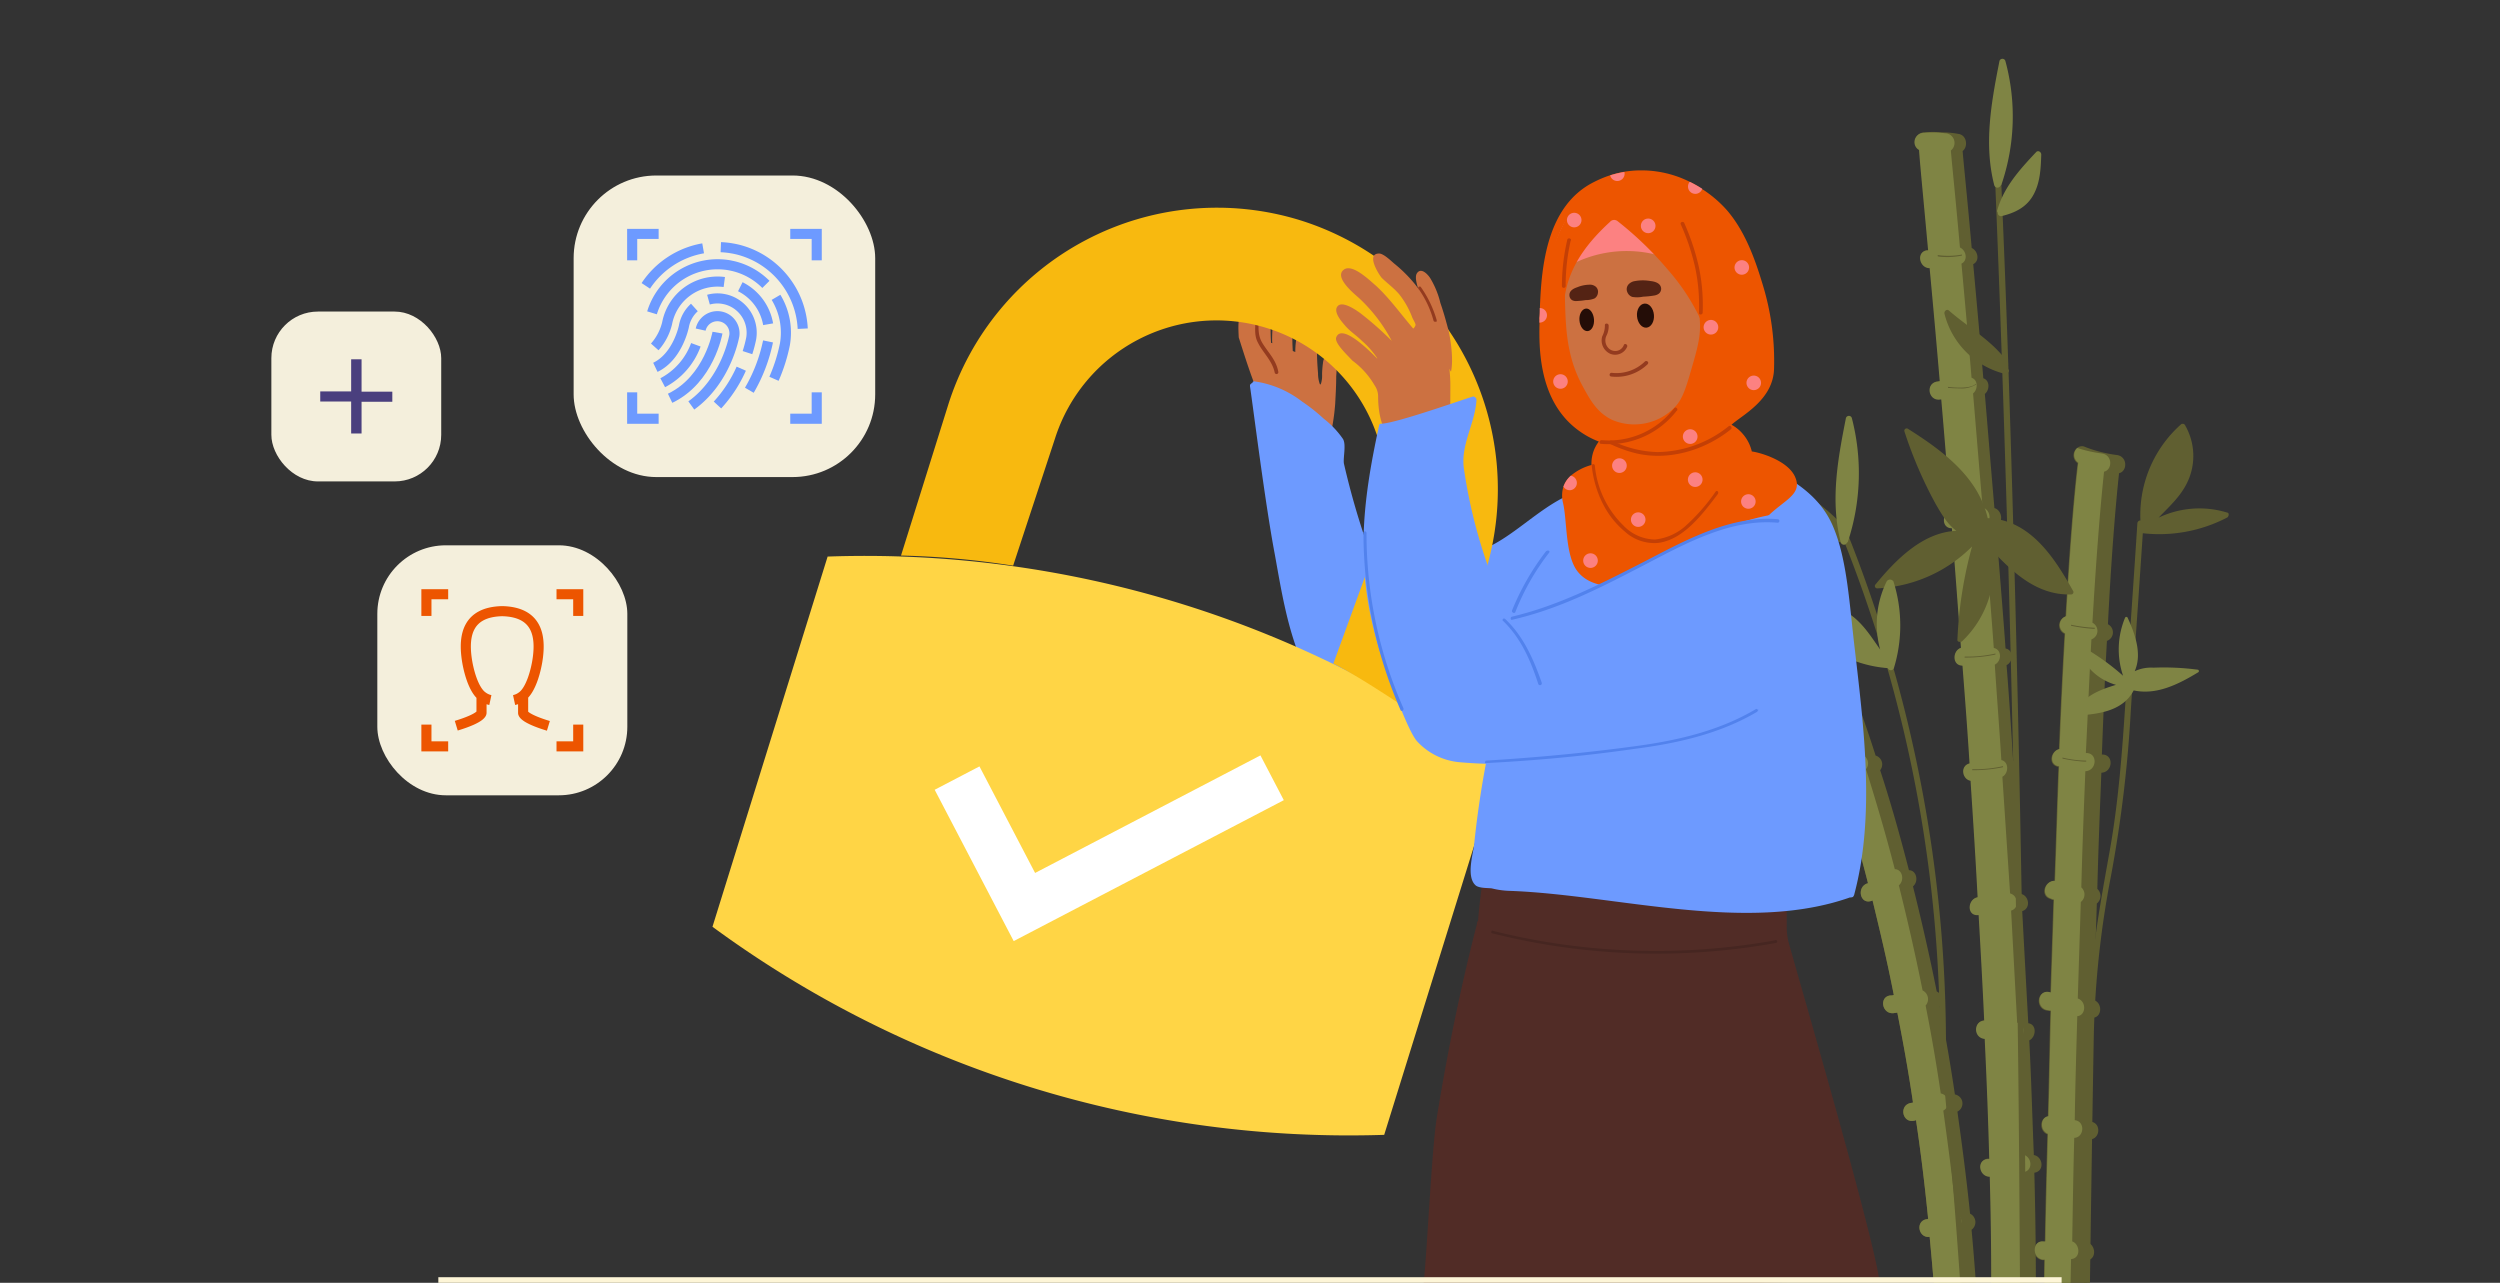 <svg id="Layer_1" data-name="Layer 1" xmlns="http://www.w3.org/2000/svg" viewBox="0 0 495 254"><rect x="0" y="0" width="495" height="254" fill="#333333" stroke="none"/><defs><clipPath id="clip-path"><path style="fill:none" d="M0 0h495v254H0z"/></clipPath><style>.cls-15,.cls-16{fill:none}.cls-3{fill:#605f31}.cls-4{fill:#7f8444}.cls-5{fill:#cc7141}.cls-6{fill:#6d9aff}.cls-7{fill:#943b1f}.cls-15,.cls-16{stroke-miterlimit:10}.cls-13{fill:#5282ed}.cls-14{fill:#f4efdc}.cls-15,.cls-16{stroke:#ed5500;stroke-width:2px}.cls-16{stroke:#6d9aff}.cls-18{fill:#ed5500}.cls-19{fill:#c43f05}.cls-20{fill:#fc8181}.cls-21{fill:#240d07}.cls-22{fill:#542314}</style></defs><g style="clip-path:url(#clip-path)"><path class="cls-3" d="M402.8 272c.4-10.8.4-24.5 0-39.8 2.1-.3 1.7-3.2-.1-3.5-.3-7.3-.5-14.9-.9-22.7 1.4-.7 1.5-3.2-.2-3.4q-.6-10.95-1.2-22.2c1.7-.5 1.4-3-.2-3.4-.4-7.7-.9-15.4-1.4-23.1 1.3-.7 1.3-3-.2-3.3-.4-6.4-.8-12.7-1.3-18.9 1.4-.7 1.4-3-.2-3.3-.6-8.4-1.3-16.5-1.9-24.4 1.6-.5 1.2-3-.3-3.4-.7-8-1.3-15.5-1.9-22.6 1-.8 1-2.7-.3-3.1-.7-8.4-1.4-16-2-22.6 1.3-.6 1-2.6-.3-3.2-.8-9.1-1.5-15.7-1.8-19.2 1.1-.8.9-3.2-.9-3.4a18.25 18.25 0 0 0-3.3-.3 18.19 18.19 0 0 0-3.3 0 1.86 1.86 0 0 0-1.9 1.7 1.77 1.77 0 0 0 .9 1.7c.2 3 .9 10 1.8 19.9h-.2c-2.2.2-1.6 3.5.5 3.5.6 6.5 1.3 14.1 2 22.4-.2 0-.4.1-.6.1-2.3.4-1.6 3.9.7 3.5h.2c.6 6.9 1.2 14.3 1.8 22-1.7.6-1.8 3.5.3 3.5.6 7.6 1.2 15.6 1.8 23.7-1.7.5-1.8 3.5.3 3.5.5 6.4 1 12.9 1.4 19.4-1.9.4-1.5 3.1.2 3.4.5 7.7 1 15.4 1.4 23.1-2 .3-2.2 3.6 0 3.5h.2c.4 7.1.8 14.1 1.1 20.9-2.1.1-2.2 3.3 0 3.6h.1c.4 8.3.7 16.2.9 23.8h-.4c-2.2.3-1.6 3.5.5 3.5.4 14.8.4 28-.1 38.5Z"/><path class="cls-4" d="M400.6 232.1c2.1-.3 1.7-3.2-.1-3.5-.3-7.3-.5-14.9-.9-22.7 1.4-.7 1.5-3.2-.2-3.4q-.6-11-1.2-22.2c1.7-.5 1.4-3-.2-3.4l-1.53-23.1c1.3-.7 1.3-3-.2-3.3-.4-6.4-.9-12.7-1.3-18.9 1.4-.7 1.4-3-.2-3.3-.6-8.4-1.3-16.5-1.9-24.4 1.6-.5 1.3-3-.3-3.4-.7-8-1.3-15.5-1.9-22.6 1-.8 1-2.7-.3-3.1-.7-8.4-1.4-16-2-22.6 1.3-.6 1-2.6-.3-3.2-.8-9.1-1.5-15.7-1.8-19.2a1.88 1.88 0 0 0 .7-1.21 1.91 1.91 0 0 0-1.6-2.19c-.4 0-.7-.1-1.1-.1a18.19 18.19 0 0 0-3.3 0 1.86 1.86 0 0 0-1.9 1.7 1.77 1.77 0 0 0 .9 1.7c.2 3 .9 10 1.8 19.9h-.2c-2.2.2-1.6 3.5.5 3.5.6 6.5 1.3 14.1 2 22.4-.2 0-.4.1-.6.1-2.3.4-1.6 3.9.7 3.5h.2c.6 6.9 1.2 14.3 1.8 22-1.7.6-1.8 3.5.3 3.5.6 7.6 1.2 15.6 1.8 23.7-1.7.5-1.8 3.5.3 3.5.5 6.4 1 12.9 1.4 19.4-1.9.4-1.5 3.1.2 3.4.5 7.7 1 15.4 1.4 23.1-2 .3-2.2 3.6 0 3.5h.2c.4 7.1.8 14.1 1.1 20.9-2.1.1-2.2 3.3 0 3.6h.1c.4 8.3.7 16.2.9 23.8h-.4c-2.2.3-1.6 3.5.5 3.5.4 14.7.4 27.9-.1 38.4l6.2.3c.5-10.9.5-24.6.53-39.6Z"/><path class="cls-3" d="M413.17 249.6c2.1-.3 1.7-3.1.3-3.5.1-6.1.2-13.1.4-20.5 2-.1 2.2-3.3.1-3.5.1-6.6.3-13.5.5-20.6 1.7-.1 1.9-2.9.1-3.5.2-6.3.4-12.7.6-19.1a2.39 2.39 0 0 0 .23-.22 1.89 1.89 0 0 0-.13-2.68c.2-7.8.5-15.5.8-23 2.3-.1 2.5-3.6.2-3.6h-.1c.3-7.9.6-15.4 1-22.5a1.84 1.84 0 0 0 1-.88 1.81 1.81 0 0 0-.8-2.42c.6-12 1.4-22.4 2.2-29.9 1.7-.4 1.7-3.3-.4-3.6a26.38 26.38 0 0 1-6.3-1.6 1.46 1.46 0 0 0-1.7.3 1.68 1.68 0 0 0-.3.35 1.84 1.84 0 0 0 .5 2.55c-.9 7.6-1.7 18.2-2.4 30.4a1.83 1.83 0 0 0-.2 3.4c-.4 7.2-.8 14.9-1.1 22.9-1.6.3-2.2 2.9-.3 3.4h.2c-.3 7.4-.5 15.1-.8 22.7-2-.1-2.9 2.9-.8 3.5a1.42 1.42 0 0 0 .6.2c-.2 6.2-.4 12.3-.6 18.4a4 4 0 0 0-.5-.1c-2.2-.3-2.5 3.2-.2 3.6.2 0 .5.1.7.1-.2 7.2-.3 14.2-.5 20.9-1.6.2-1.8 2.8-.1 3.5-.2 7.7-.4 14.9-.5 21.3h-.3c-2.2-.3-2.5 3.2-.2 3.6h.4c-.2 13.3-.4 22.4-.4 24.3v.2l8.4.1c0-.3.1-9.9.4-24.5Z"/><path class="cls-4" d="M410.1 249.3c2-.2 1.7-3 .2-3.5.1-6.1.2-13.1.4-20.5 2-.1 2.2-3.3.1-3.5.1-6.6.3-13.5.5-20.6 1.7-.1 1.9-2.9.1-3.5.2-6.3.4-12.7.6-19.1a2.39 2.39 0 0 0 .23-.22 1.89 1.89 0 0 0-.13-2.68c.2-7.8.5-15.5.8-23 2.3-.1 2.5-3.6.2-3.6h-.1c.4-7.9.7-15.4 1.1-22.5a1.84 1.84 0 0 0 1-.88 1.81 1.81 0 0 0-.8-2.42c.7-12 1.5-22.4 2.3-29.9 1.7-.4 1.7-3.3-.4-3.6a26.7 26.7 0 0 1-4.9-1.1 1.68 1.68 0 0 0-.3.35 1.84 1.84 0 0 0 .5 2.55c-.9 7.6-1.7 18.2-2.4 30.4a1.83 1.83 0 0 0-.2 3.4c-.4 7.2-.8 14.9-1.1 22.9-1.6.3-2.2 2.9-.3 3.4h.2c-.3 7.4-.5 15.1-.8 22.7-2-.1-2.9 2.9-.8 3.5a1.42 1.42 0 0 0 .6.2c-.2 6.2-.4 12.3-.6 18.4a4 4 0 0 0-.5-.1c-2.2-.3-2.5 3.2-.2 3.6.2 0 .5.1.7.1-.2 7.2-.3 14.2-.5 20.9-1.6.2-1.8 2.8-.1 3.5-.2 7.7-.4 14.9-.5 21.3h-.33c-2.2-.3-2.5 3.2-.2 3.6h.4c-.2 13.3-.4 22.4-.4 24.3l5.2.1c0-.3.1-9.9.4-24.5Z"/><path class="cls-3" d="M390.37 243.5a1.91 1.91 0 0 0 .57-.69 1.88 1.88 0 0 0-.87-2.51c-.7-7-1.6-13.7-2.5-20.2a1.81 1.81 0 0 0-.5-3.4q-1.35-9.15-3-17.4a2 2 0 0 0 .29-.43 1.93 1.93 0 0 0-.89-2.57c-1.5-7.5-3.1-14.4-4.7-20.8 1.2-1 .7-3.2-.8-3.2q-2.85-11.1-5.7-19.8a1.86 1.86 0 0 0 .33-.62 1.83 1.83 0 0 0-1.23-2.28 234.87 234.87 0 0 0-9.5-25 1.88 1.88 0 0 0-.1-1.3 1.92 1.92 0 0 0-2.4-.8 1.42 1.42 0 0 0-.7.2c-1.8.7-3.6 1.3-5.4 2a1.79 1.79 0 0 0-.8 2.4 1.62 1.62 0 0 0 1.7 1 237.27 237.27 0 0 1 9.2 24.3.37.37 0 0 0-.3.1c-2.1.9-.6 3.9 1.4 3.3 1.7 5.6 3.6 12 5.4 19.1h-.1c-2.2.7-1.5 4.2.7 3.5.1 0 .2-.1.3-.1 1.4 5.8 2.9 12 4.2 18.7a1.66 1.66 0 0 1-.7.1c-2.3.3-1.6 3.8.7 3.5l.7-.1c1.1 5.6 2.2 11.6 3.1 17.8a4 4 0 0 1-.5.1c-2.3.5-1.6 4 .7 3.5.2 0 .3-.1.4-.1q1.39 9.3 2.4 19.5a.37.37 0 0 1-.3.1c-2.3.4-1.6 3.8.6 3.5.8 8.4 1.5 17.1 1.9 26.2v.3l8.3-.4c-.5-9.6-1.1-18.8-1.9-27.5Z"/><path class="cls-4" d="M387.57 243.3a1.91 1.91 0 0 0 .57-.69 1.88 1.88 0 0 0-.87-2.51c-.7-7-1.6-13.7-2.5-20.2a1.82 1.82 0 0 0-.5-3.4q-1.35-9.15-3-17.4a2 2 0 0 0 .29-.43 1.93 1.93 0 0 0-.89-2.57c-1.5-7.5-3.1-14.4-4.7-20.8 1.2-1 .7-3.2-.8-3.2-1.9-7.4-3.9-14-5.7-19.8a1.86 1.86 0 0 0 .33-.62 1.83 1.83 0 0 0-1.23-2.28 251.09 251.09 0 0 0-9.6-25 1.88 1.88 0 0 0-.1-1.3.52.52 0 0 0-.2-.4c-1.8.7-3.6 1.3-5.4 2a1.79 1.79 0 0 0-.8 2.4 1.51 1.51 0 0 0 1.7 1 237.27 237.27 0 0 1 9.2 24.3.37.37 0 0 0-.3.1c-2.1.9-.6 3.9 1.4 3.3 1.7 5.6 3.6 12 5.4 19.1h-.1c-2.2.7-1.5 4.2.7 3.5.1 0 .2-.1.3-.1 1.4 5.8 2.9 12 4.2 18.7a1.66 1.66 0 0 1-.7.1c-2.3.3-1.6 3.8.7 3.5l.7-.1c1.1 5.6 2.2 11.6 3.1 17.8a4 4 0 0 1-.5.1c-2.3.5-1.6 4 .7 3.5.2 0 .3-.1.4-.1q1.39 9.3 2.4 19.5a.37.37 0 0 1-.3.1c-2.3.4-1.6 3.8.6 3.5.8 8.4 1.5 17.1 1.9 26.2l5.5-.3c-.47-9.6-1.2-18.8-1.9-27.5Z"/><path class="cls-3" d="M390 264c0 .7-1.2.7-1.2-.1-1.2-18.3-2.6-36.5-4.4-54.8a.56.56 0 0 1-.3-.5 269.22 269.22 0 0 0-19.6-103c-.3-.7.8-1.2 1.1-.5a273.07 273.07 0 0 1 19.7 103 .52.52 0 0 1 .2.4c1.67 18.5 3.17 37.1 4.5 55.5ZM401.17 256.4c0 .8-1.2.7-1.2-.1-.1-16.2-.2-32.5-.4-48.7q-1.05-85.6-4.5-171.1c0-.7 1.2-.7 1.2.1.7 16.2 1.3 32.5 1.8 48.7q2.66 85.61 3.1 171.1ZM413.6 270.3c0 .7-1.2.7-1.2-.1l.6-37.2c.2-10.9.3-21.9.6-32.7s2.2-21.1 4.1-31.7 2.6-21.3 3.3-32.1c.7-11 1.5-21.9 2.2-32.9a.6.6 0 0 1 1.2.1c-.8 12.3-1.7 24.7-2.5 37a255.05 255.05 0 0 1-3.9 32.6 187.57 187.57 0 0 0-3.43 31.7q-.57 32.75-.97 65.3Z"/><path class="cls-3" d="M388.47 127a20.2 20.2 0 0 0 6-18c4.2 4.5 9 8.9 15.6 8.7a.4.4 0 0 0 .28-.08.45.45 0 0 0 .12-.62c-3.7-6.6-8.5-14.1-16.9-14.4-1.9-8.2-9-13.4-15.8-17.7a.45.45 0 0 0-.37-.06.46.46 0 0 0-.33.56 83.72 83.72 0 0 0 6.2 14.4c1.1 1.9 2.3 4 4.1 5.3-6.6.3-11.9 5.6-16 10.6a.45.45 0 0 0-.15.33.47.47 0 0 0 .45.47 28.31 28.31 0 0 0 18.8-8.3 82.45 82.45 0 0 0-2.9 18.4c-.1.5.5.6.9.4Z"/><path class="cls-4" d="M411.37 128.2a11.06 11.06 0 0 0 7.6 7.4c-3.3 1-6.7 2.3-8.2 5.7 0 .2.1.4.3.4 4.3-.3 9.2-.8 11.4-5 4.6 1 9-1.3 12.8-3.6.2-.1.1-.5-.1-.5a51.79 51.79 0 0 0-8.8-.4 7.62 7.62 0 0 0-3.7.7c1.5-3.4.1-7.3-1.4-10.6a.28.28 0 0 0-.5 0 16.28 16.28 0 0 0-.4 11.5 46.75 46.75 0 0 0-8.5-6c-.2-.1-.4.2-.5.4Z"/><path class="cls-3" d="M383.67 50.7v-.2a14.59 14.59 0 0 0 4.8-.1v.2a14.63 14.63 0 0 1-2.8.3c-1.2 0-2.1-.1-2-.2ZM385.7 76.8v-.2c.1 0 4.3.6 5.5-.6l.1.1a5.33 5.33 0 0 1-3.3.8c-1.23 0-2.23-.1-2.3-.1ZM386.67 102.5v-.2a25 25 0 0 0 6.1-.6v.2a27.74 27.74 0 0 1-5.6.6ZM389 130.2v-.2a25 25 0 0 0 6.1-.6v.2a27.74 27.74 0 0 1-5.6.6ZM390.5 152.5v-.2a25 25 0 0 0 6.1-.6v.2a27.74 27.74 0 0 1-5.6.6ZM408.37 150.2v-.2a20.73 20.73 0 0 0 4.7.6v.2h-.4a28.34 28.34 0 0 1-4.3-.6ZM410.07 123.9v-.2a28.64 28.64 0 0 0 4.7.6v.2h-.4a31.11 31.11 0 0 1-4.3-.6ZM364.47 153.6c.1-.1 3.4-1.2 4.4-2l.1.2a21.55 21.55 0 0 1-4.4 2ZM441 101.5a18.72 18.72 0 0 0-13.6 1c2.3-2.4 4.7-4.5 6-7.7a12.11 12.11 0 0 0-.7-10.5.61.61 0 0 0-.15-.24.54.54 0 0 0-.75 0 24 24 0 0 0-7.9 20.3.64.64 0 0 0 .2 1.2 29.11 29.11 0 0 0 16.9-3.1c.37-.26.37-.96 0-.96Z"/><path class="cls-4" d="M374.67 114.9a.79.79 0 0 0-1.1.2 19.17 19.17 0 0 0-1.3 13.5c-1.9-2.7-3.6-5.5-6.5-7.3a11.62 11.62 0 0 0-10.4-1.2.66.66 0 0 0-.28.89 24.19 24.19 0 0 0 18.7 11.3.64.64 0 0 0 1.2 0 28.83 28.83 0 0 0-.1-17.2.64.64 0 0 0-.22-.19ZM396.27 36.6l-.2.2a.67.67 0 0 1-.39.33.66.66 0 0 1-.81-.43c-2.1-8.1-.6-16.4 1-24.5a.61.61 0 0 1 .46-.54.6.6 0 0 1 .74.44 41.77 41.77 0 0 1-.8 24.5ZM404.17 30.6c0-.5-.6-.9-1-.5-3.2 3.4-6.4 6.9-7.7 11.5a.43.43 0 0 0 .1.5.38.38 0 0 0 0 .15.63.63 0 0 0 .7.55c2.5-.6 4.7-1.6 6.1-3.8 1.63-2.6 1.7-5.7 1.8-8.4Z"/><path class="cls-3" d="M397.7 73.2a2.17 2.17 0 0 1-.4-.6.65.65 0 0 0 .2-.9c-3.1-4.3-7.7-6.8-11.6-10.2-.4-.4-1 .1-.9.6A16.35 16.35 0 0 0 396.87 74c.5.1 1.13-.4.83-.8ZM366 106.8a2.17 2.17 0 0 1-.4-.6c.3-.2.5-.6.2-.9-3.1-4.3-7.7-6.8-11.6-10.2-.4-.4-1 .1-.9.6a16.34 16.34 0 0 0 11.9 11.9c.47.1 1.07-.3.8-.8Z"/><path class="cls-4" d="m365.87 107.3-.2.2a.67.67 0 0 1-.39.33.66.66 0 0 1-.81-.43c-2.1-8.2-.6-16.4 1-24.5a.61.61 0 0 1 .46-.54.6.6 0 0 1 .74.44 43.48 43.48 0 0 1-.8 24.5Z"/><path class="cls-5" d="M245.27 66.8c1.2 3.8 2.4 7.6 3.9 11.2 0 .1 0 .2.1.2l3 9c0 .3-.1.4.1.6s.3.3.5.3c2.6.6 6.9 2.7 9.3 1.1.1.1.2 0 .3 0a.22.22 0 0 0 .2-.2 40.82 40.82 0 0 0 1.7-9.1c.1-1.9.2-3.6.2-5.4a19.3 19.3 0 0 0 0-3.4c-.2-1-1-1.7-1.9-.8a2.35 2.35 0 0 0-.7 1.4 19.42 19.42 0 0 0-.2 2.4 5.2 5.2 0 0 1-.2 1.8q-.15.45-.3 0a6.47 6.47 0 0 1-.3-2c-.1-1.3-.2-2.6-.2-4a38.46 38.46 0 0 1 .1-4.8c.1-1.6.2-3.5-.7-5 0-.1-.2-.2-.3-.3h-.6a2 2 0 0 0-.9.7 1.77 1.77 0 0 0-.6 1c-.3 1.4-.6 2.7-.8 4.2a15.44 15.44 0 0 0-.5 4l-.5-.2a45.44 45.44 0 0 1 .9-12.2c.3-1.4.6-2.9-.7-3.8a.71.71 0 0 0-.6-.3 2 2 0 0 0-.8.1c-.3.2-.5.3-.6.5a12.44 12.44 0 0 0-1.1 3.3 45.1 45.1 0 0 0-1.1 7.4c0 .3-.2 3.5 0 3.5a.37.37 0 0 0-.3-.1c-.1-1.4-.1-2.8-.1-4.2 0-3 .9-6.1.1-8.9-.2-.7-1.6-1.1-1.9-.5a15.36 15.36 0 0 0-2 5.8c-.1-.1-.1-.1-.2-.1s-.1.1-.2.1c-2.5 1.3-2.2 4.3-2.1 6.7Z"/><path class="cls-6" d="M247.5 76.2v.3c.7 4.7 3 23.2 4.9 33.2 1.3 7.2 2.4 14.2 5.2 21 2 5 5.9 10.8 11.8 10.8 16.4 0 31.8-7.2 36.9-8.3l1.4-.3.5-1.4a70.09 70.09 0 0 0 3.2-12 84.75 84.75 0 0 0 1.3-13.3c0-2.2.2-6.8.1-9-6.3 1.9-11.5 7.6-17.1 10.6-3.5 1.9-6.6 4.7-10.6 5.8-3.2.8-6.4 1.3-9.6 1.8a4.17 4.17 0 0 1-1.6-.3 3.28 3.28 0 0 1-1-1.3 155 155 0 0 1-6.8-22c-.2-1.1.5-3.8-.2-4.9a18 18 0 0 0-3.8-4 35.3 35.3 0 0 0-4.3-3.4 20 20 0 0 0-9.5-4h-.1l-.1.1a.09.09 0 0 0-.1.1v.1c-.23.1-.23.1-.5.4Z"/><path class="cls-7" d="M248 61c1.3 2-.2 4.6 1.1 6.9 1 2 2.8 3.5 3.3 5.9a.36.36 0 1 0 .7-.2c-.4-2.3-2-3.8-3.1-5.6-1-1.6-.8-3.1-.8-4.9a4.53 4.53 0 0 0-.7-2.5c-.23-.3-.83 0-.5.4Z"/><path d="m163.87 110.2-22.8 73.3a212.91 212.91 0 0 0 133 41.2l22.8-73.3a211.45 211.45 0 0 0-133-41.2Z" style="fill:#ffd545"/><path d="m282.9 142.9 11.2-29.6a55.8 55.8 0 0 0-36.7-69.7 55.8 55.8 0 0 0-69.7 36.7l-9.3 29.7a166.79 166.79 0 0 1 22.2 2l8.3-25.2a33.56 33.56 0 0 1 64.1 19.9l-9 24.7c6.67 3.4 12.37 7.7 18.9 11.5Z" style="fill:#f8b90f"/><path style="stroke-miterlimit:10;stroke:#fff;stroke-width:10px;fill:none" d="m251.88 154-49.05 25.59-13.33-25.53"/><path d="M281.87 254.2c.7-6.4 1.6-26.5 2.6-32.8 2.1-13 4.7-25.8 8-38.6a.59.59 0 0 1 .2-.5c.1-1.8.4-4.2.7-6.6a58 58 0 0 1 2.5-10.8 1.12 1.12 0 0 1 .3-.5 1.69 1.69 0 0 1 .5-.2c.3 0 .5 0 .6.1l.3.3a81.37 81.37 0 0 1 29.9-1.7c5.2.7 10.1 1.7 15.3 1.5 3.5-.1 6.6-.4 9.8.9.2-.1.3-.2.5-.2a.45.45 0 0 1 .5 0l.3.3c0 .2.1.3.1.5v.1a1 1 0 0 1 .2.6.87.87 0 0 1-.2.6c-.1 4.2-.1 8.6-.2 12.9v3.2a13.76 13.76 0 0 0 .3 3c1.8 6.6 16.3 56.2 18 66.9-48.5 1.9-59.9.7-91.3 6.6a21 21 0 0 1 1.1-5.6Z" style="fill:#512c26"/><path class="cls-6" d="M292.17 175.3c.7.6 2.5.5 3.2.6a16.78 16.78 0 0 0 3.8.5c20.9.8 46.7 8.5 67.1 1.3a1.55 1.55 0 0 0 .6-.1 1.14 1.14 0 0 0 .3-.6c4.1-15.5 1.9-32.7.1-48.3-1.1-9.1-1.5-17.8-4.3-24.4-2.5-6-7.7-9.2-13.2-12-.6-.3-5.9-.3-8.2-.5-3.3-.2-13.1-.1-12.2.6 0 0-15.9 2.7-21.3 7.5-3.9 3.5-5.6 9-6.4 14.5-3.2 7-6.4 14.3-6.3 22a24.37 24.37 0 0 0 .1 2.7 28.55 28.55 0 0 1-.5 8.3 190.94 190.94 0 0 0-3.1 19.9c-.2 1.8-1.6 6.3.3 8Z"/><path class="cls-5" d="m282.1 66.2.1.1a.09.09 0 0 0 .1.1h.1c1.4 2.1 5 7.3 4.9 7.2.5-2.3 0-6-.5-8.2-.5-1.9-1-3.7-1.6-5.4a17.32 17.32 0 0 0-2-4.9c-.5-.8-1.9-2.3-2.7-.9-.5 1 .4 3.1.6 4a27.84 27.84 0 0 1 .9 7.6 1.8 1.8 0 0 0 .1.4Z"/><path class="cls-5" d="M267.77 71.4a16 16 0 0 1 4.4 4.9 3.86 3.86 0 0 1 .7 2.3 19.36 19.36 0 0 0 .3 3.4c.9 4.6 2.5 4.5 2.6 5.1a61 61 0 0 1 .5 7.4c-.1 0-.1.1-.1.2s0 .1.1.2v.1a.4.4 0 0 0 .8.1 5.12 5.12 0 0 0 2.8-.9c2.2-1 4.3-1.9 6.5-3 1.6-1 .7-5.6.7-7.3.1-2.6.1-5.4.1-8.1a31.42 31.42 0 0 0-2.7-12 32 32 0 0 0-4.2-7.4 27.8 27.8 0 0 0-4.2-4.2c-.6-.5-2.2-2.1-3.1-2-2.5.1 0 4.1.6 4.8 1.1 1.1 2.4 2 3.5 3.3a17.43 17.43 0 0 1 2.5 4.4c.1.4.8 1.4.7 1.7 0 .1-.4.8-.5.6-2.4-2.8-4.6-5.9-7.3-8.4-1.2-1-4.7-4.5-6.4-3.2-2 1.5 2.1 4.8 3 5.6a31.87 31.87 0 0 1 6.5 8.5 63.8 63.8 0 0 0-6.1-5.4c-.8-.6-3.6-2.6-4.6-1.5s.8 3.1 1.4 3.8c1 1.2 2.3 2 3.4 3.1a16.49 16.49 0 0 1 3 3.4v.1c-2.4-2.5-7.1-6.8-8.1-4.2-.4 1.1 2.1 3.4 3.2 4.6Z"/><path class="cls-7" d="M280.87 57.2a19.75 19.75 0 0 1 3 6.4c.1 0 .1.1.2.1h.2c.1 0 .2 0 .2-.1v-.2a21.62 21.62 0 0 0-3.1-6.5c-.2-.4-.8 0-.5.3Z"/><path class="cls-6" d="M273.3 129.3c1.3 3.7 5.3 15.3 7.3 17.5a13 13 0 0 0 8.2 4.1 90.83 90.83 0 0 0 13.8.2c.1.3-2.1-17.9-2.2-26.1a.21.21 0 0 0 0-.11.35.35 0 0 0-.4-.29 102 102 0 0 1-10.13-31.7c-.7-4.5 1.9-8.6 2.4-12.9.1-.9.2-1.2-.5-1.5-.2-.1-15.1 5.3-18.3 5.4h-.2a.09.09 0 0 1-.1.1l-.1.1v.1c-3.4 15.6-4.9 28.7.23 45.1Z"/><path d="M351.37 186.2a132.94 132.94 0 0 1-55.8-1.9c-.1-.1-.2-.1-.2 0s-.1.1-.1.2v.2c.1 0 .1.1.2.1a133.17 133.17 0 0 0 56.2 1.9c.4-.1.2-.8-.3-.5Z" style="fill:#462621"/><path class="cls-13" d="M270.47 105.3c-.1-.1-.1-.1-.2-.1s-.1 0-.2.1-.1.1-.1.2a87.48 87.48 0 0 0 7.3 35c.1.5.8.2.6-.3a85.53 85.53 0 0 1-7.3-34.6.37.37 0 0 0-.1-.3Z"/><rect class="cls-14" x="74.71" y="107.97" width="49.5" height="49.5" rx="13.57"/><path class="cls-15" d="M110.19 117.66h4.3v4.3M88.74 117.66h-4.31v4.3M88.74 147.78h-4.31v-4.31M110.19 147.78h4.3v-4.31M101.79 138.61a3.91 3.91 0 0 0 1.56-.72c1.75-1.24 2.84-5.15 3.17-7.88.48-4-.08-8.84-7.08-9-7 .15-7.56 5-7.08 9 .33 2.73 1.41 6.64 3.17 7.88a3.91 3.91 0 0 0 1.56.72M108.58 143.72c-5.16-1.57-5-2.57-5-2.57V138M90.34 143.69c5.17-1.57 5-2.57 5-2.57V138"/><rect class="cls-14" x="53.73" y="61.69" width="33.63" height="33.63" rx="9.22"/><rect class="cls-14" x="113.58" y="34.75" width="59.71" height="59.71" rx="16.37"/><path class="cls-16" d="M125.17 51.54v-5.23h5.24M161.71 51.54v-5.23h-5.24M161.71 77.68v5.23h-5.24M125.17 77.68v5.23h5.24M142.72 48.94a16.61 16.61 0 0 1 2.33.26c.42.07.65.13.89.18a17 17 0 0 1 13 15.7M127.87 56.6a17.15 17.15 0 0 1 11.35-7.43"/><path class="cls-16" d="M153.65 58.87c.1.17.2.33.29.5a13.43 13.43 0 0 1 1.47 8.81 33.39 33.39 0 0 1-2.16 6.82M129.1 61.94a13.58 13.58 0 0 1 15.35-9.41l.71.15a13.54 13.54 0 0 1 6.49 3.63M152.07 67.6a32 32 0 0 1-3.7 9.67"/><path class="cls-16" d="M146.58 56.77a10.26 10.26 0 0 1 5.51 7.43M129.64 68.69a10.92 10.92 0 0 0 2.45-4.69 10.17 10.17 0 0 1 11.32-8.16M146.77 73a26.45 26.45 0 0 1-4.71 7.19M140.28 59.33a6.61 6.61 0 0 1 3-.13l.34.07a6.8 6.8 0 0 1 5.12 7.73 24.87 24.87 0 0 1-.74 2.82"/><path class="cls-16" d="M129.76 72.73c4.41-2.1 5.63-8 5.65-8.11a6.61 6.61 0 0 1 2.08-3.74M138.73 65.26a3.39 3.39 0 0 1 6.67 1.18c-.07.4-1.63 8.88-8.52 13.84M131.22 75.78a13.85 13.85 0 0 0 6.56-7.51"/><path class="cls-16" d="M142.06 65.86s-1.61 9.27-9.38 13"/><path d="M69.53 71.14h2.06v6.41h6.09v2h-6.09v6.28h-2.06V79.5h-6.12v-2h6.12Z" style="fill:#4a3f7e"/><path class="cls-18" d="M309.56 96.36a6 6 0 0 0-.07 3.27c.79 3.45.44 9.66 2.51 13 5.92 9.37 31.7-2.29 36.38-8.55 3.68-4.92 8.91-5.64 7-9.76-1.56-3.28-7.19-4.78-8.52-4.93a8.08 8.08 0 0 0-1.63-3.29 8 8 0 0 0-2.39-2c2-1.85 8.29-4.91 8.42-11.1a51.37 51.37 0 0 0-2.32-16.89c-1.55-5.14-3.51-10.41-7-14.48a23.28 23.28 0 0 0-4.94-4.21 22.43 22.43 0 0 0-2.43-1.42 21.41 21.41 0 0 0-12.95-2 21.28 21.28 0 0 0-5.93 2c-9.46 4.65-10.49 16.73-10.79 25 0 .7 0 1.37-.07 2v.88c-.14 5.15-.06 14.58 6.52 20.39a17.25 17.25 0 0 0 5.22 3.16 7.05 7.05 0 0 0-1.08 2 7.39 7.39 0 0 0-.38 2.64 10.38 10.38 0 0 0-4.06 2.1 5.19 5.19 0 0 0-1.49 2.19Z"/><path class="cls-19" d="M340.13 97.82c-3.21 4.26-6.88 9-11.75 9.67a8.62 8.62 0 0 1-6.66-2.24 17.19 17.19 0 0 1-4.19-5.19 21.73 21.73 0 0 1-2.36-7.78.31.31 0 1 1 .61-.07 19.09 19.09 0 0 0 5.68 11.87 8.8 8.8 0 0 0 6.24 2.74 10.8 10.8 0 0 0 6.06-2.7 39.29 39.29 0 0 0 5.94-6.78c.27-.36.7.11.43.48ZM332 81.31a17.05 17.05 0 0 1-15 6.57c-.47 0-.33-.78.15-.73a16.28 16.28 0 0 0 14.32-6.32c.29-.39.86.1.57.48Z"/><path class="cls-19" d="M342.72 85c-5.11 4.11-12.16 6.26-18.64 4.79a26.69 26.69 0 0 1-5.21-1.85.37.37 0 0 1 .32-.67 21.6 21.6 0 0 0 9 2.24 22.92 22.92 0 0 0 14.09-5.12c.38-.3.8.32.43.61Z"/><path class="cls-5" d="M313.31 76.36c1.49 2.75 2.93 5.42 6 6.82a11.15 11.15 0 0 0 12.28-2.53c1.65-1.72 2.28-4 3.55-8.4 1-3.49 1.72-6.06 1.38-9.31-.25-2.33-1-4.58-3.14-8.17-4.73-8-8.72-14.83-13.85-14.25-4.78.54-8 6.58-9.14 10.33-.71 2.38-.65 4.33-.53 8.25.14 5.9.34 11.51 3.45 17.26Z"/><path class="cls-7" d="M318.51 64.39a4.06 4.06 0 0 1-.47 2.15 2.2 2.2 0 0 0 .19 2.08 1.91 1.91 0 0 0 1.8.87 1.81 1.81 0 0 0 1.48-1.16c.16-.45.83-.13.67.32a2.58 2.58 0 0 1-3.3 1.42 2.88 2.88 0 0 1-1.64-3.47 4.68 4.68 0 0 0 .53-2.15c-.09-.47.65-.53.74-.06ZM326.29 72.06a8.85 8.85 0 0 1-7.29 2.49c-.47-.06-.35-.79.13-.73a8.08 8.08 0 0 0 6.54-2.22c.34-.34.92.13.58.46Z"/><path class="cls-20" d="M308.41 54.05A23.67 23.67 0 0 1 337 55a1.16 1.16 0 0 0 .51.23c.73.91 2.46.18 1.93-1-3.2-7.31-8.22-15.6-17-16.61a12.34 12.34 0 0 0-10.65 3.76c-2.94 3.17-4.09 7.49-5.14 11.56a1.13 1.13 0 0 0 1.76 1.11Z"/><path class="cls-21" d="M324.13 62.63c.11 1.31.94 2.32 1.86 2.25s1.6-1.2 1.49-2.52-.93-2.32-1.86-2.25-1.62 1.2-1.49 2.52ZM312.73 63.44c.1 1.24.82 2.18 1.62 2.12s1.36-1.11 1.26-2.34-.82-2.22-1.61-2.12-1.37 1.11-1.27 2.34Z"/><path class="cls-22" d="M322.19 57.79a1.63 1.63 0 0 0 1 1 5.76 5.76 0 0 0 2.15-.05 17.12 17.12 0 0 0 2.27-.24 2 2 0 0 0 .86-.37 1.25 1.25 0 0 0 .44-1c-.08-1.1-1.29-1.4-2.16-1.49a8.62 8.62 0 0 0-3.32.07 2.21 2.21 0 0 0-1 .62 1.43 1.43 0 0 0-.24 1.46ZM316.39 58a1.48 1.48 0 0 1-.67 1.09 4.45 4.45 0 0 1-1.77.33 13.59 13.59 0 0 1-1.9.19 1.56 1.56 0 0 1-.77-.18 1.16 1.16 0 0 1-.53-.85c-.12-1 .83-1.47 1.53-1.7a6.67 6.67 0 0 1 2.74-.51 1.84 1.84 0 0 1 .91.37 1.32 1.32 0 0 1 .46 1.26Z"/><path class="cls-18" d="M305.5 60.88a.75.75 0 0 0 .2.35 1.65 1.65 0 0 0 .33.31c1.12.87 3.57 1.62 3.56.6-.11-7.78 3.89-13.35 9.18-18.2a1.08 1.08 0 0 1 1.5-.16 67.79 67.79 0 0 1 10.06 9.73 41.83 41.83 0 0 1 7 11.1c.15.41.3.81.44 1.22a22.63 22.63 0 0 1 1 4.59 1.05 1.05 0 0 0 .71.9c-.07 1.35 2 1.72 2.19.33.79-6.35 1.17-12.89-.54-19.13-2.59-9.45-10.7-17.3-21-16.46-5.3.43-8.29 3.88-10.58 8.35a42.19 42.19 0 0 0-4.43 15.48 1.13 1.13 0 0 0 .38.99Z"/><path class="cls-19" d="M333.49 44.18a46.11 46.11 0 0 1 2.89 8.71 36.8 36.8 0 0 1 .75 9c0 .47-.76.53-.74.06a36 36 0 0 0-.72-8.85 44.42 44.42 0 0 0-2.88-8.68c-.19-.44.51-.69.7-.25ZM311 47.62a40.24 40.24 0 0 0-1 9c0 .47-.75.53-.74 0a40.83 40.83 0 0 1 1.06-9.14c.1-.46.84-.33.73.14Z"/><path class="cls-20" d="M343.44 53.07a1.44 1.44 0 1 0 1.33-1.55 1.45 1.45 0 0 0-1.33 1.55ZM337.32 64.91a1.45 1.45 0 1 0 1.33-1.56 1.46 1.46 0 0 0-1.33 1.56ZM345.81 75.93a1.44 1.44 0 1 0 1.33-1.56 1.44 1.44 0 0 0-1.33 1.56ZM333.21 86.53a1.45 1.45 0 1 0 1.33-1.53 1.45 1.45 0 0 0-1.33 1.53Z"/><circle class="cls-20" cx="326.34" cy="44.72" r="1.45"/><path class="cls-20" d="M334.23 37.05a1.45 1.45 0 0 0 1.56 1.33 1.43 1.43 0 0 0 1.25-1 22.43 22.43 0 0 0-2.47-1.38 1.43 1.43 0 0 0-.34 1.05ZM318.81 34.72a1.45 1.45 0 0 0 2.86-.41 1.09 1.09 0 0 0-.05-.26 20.45 20.45 0 0 0-2.81.67ZM310.26 43.69a1.44 1.44 0 1 0 1.33-1.55 1.44 1.44 0 0 0-1.33 1.55ZM304.8 63.87a.67.67 0 0 0 .2 0 1.45 1.45 0 0 0 1-2.33 1.62 1.62 0 0 0-.33-.31 1.48 1.48 0 0 0-.8-.24c0 .7 0 1.37-.07 2 .02.28.01.57 0 .88ZM307.54 75.65a1.44 1.44 0 1 0 1.33-1.55 1.44 1.44 0 0 0-1.33 1.55ZM319.2 92.31a1.45 1.45 0 1 0 1.33-1.56 1.46 1.46 0 0 0-1.33 1.56ZM334.21 95.08a1.45 1.45 0 1 0 1.33-1.56 1.46 1.46 0 0 0-1.33 1.56ZM322.93 103a1.44 1.44 0 1 0 1.33-1.55 1.44 1.44 0 0 0-1.33 1.55ZM309.56 96.36a1.47 1.47 0 0 0 1.36.7 1.45 1.45 0 0 0 .1-2.87 5.19 5.19 0 0 0-1.46 2.17Z"/><circle class="cls-20" cx="314.92" cy="111" r="1.45"/><path class="cls-20" d="M344.74 99.41a1.44 1.44 0 1 0 1.33-1.55 1.44 1.44 0 0 0-1.33 1.55Z"/><path class="cls-6" d="M289.07 146.4a5.25 5.25 0 0 0 5.1 4.4c6.3.7 12.7.1 19.1-.7 11-1.4 22.7-3 32.6-7.9a17 17 0 0 0 8.2-8.5c2.1-4.3 4.6-8.8 5.6-13.5a1.12 1.12 0 0 0-.1-.6.61.61 0 0 0-.3-.5c1-4.8 2.8-11.7 0-15.3-3.5-4.5-12.13-.85-18.22.57-7.6 2.5-10.54 5.12-17.74 8.42s-15.11 6.86-22.64 9.21c-4.8 1.5-11.4 3.4-12.5 9.1-1.1 4.9-.17 10.4.9 15.3Z"/><path class="cls-13" d="M299.37 122.1c-.4.1-.3.8.1.6 8.7-2 16.4-5.8 24.3-9.9 8.6-4.4 18.2-10.2 28.2-9.3a.35.35 0 0 0 .35-.35.35.35 0 0 0-.35-.35c-9.3-.8-18.3 4.2-26.4 8.4-8.6 4.4-16.9 8.7-26.2 10.9ZM294.07 151.1c9.9-.5 19.7-1.4 29.4-2.8 8.6-1.1 17.1-3 24.5-7.4 0-.1 0-.1.1-.2s.1-.2 0-.2-.1 0-.2-.1-.1 0-.2 0c-7.4 4.4-15.9 6.3-24.3 7.4-9.6 1.3-19.3 2.2-29.1 2.8-.27 0-.27.7-.2.5ZM297.67 123c3.5 3.4 5.4 7.8 6.9 12.4a.36.36 0 1 0 .7-.2c-1.6-4.6-3.6-9.2-7.2-12.6-.4-.4-.8.2-.4.4ZM306.07 109.2a50.33 50.33 0 0 0-6.7 11.7c-.1.4.6.7.7.2a47.58 47.58 0 0 1 6.6-11.6c.4-.4-.2-.7-.6-.3Z"/></g><path style="fill:#fdf5d7" d="M86.79 252.89H408.2V254H86.79z"/></svg>